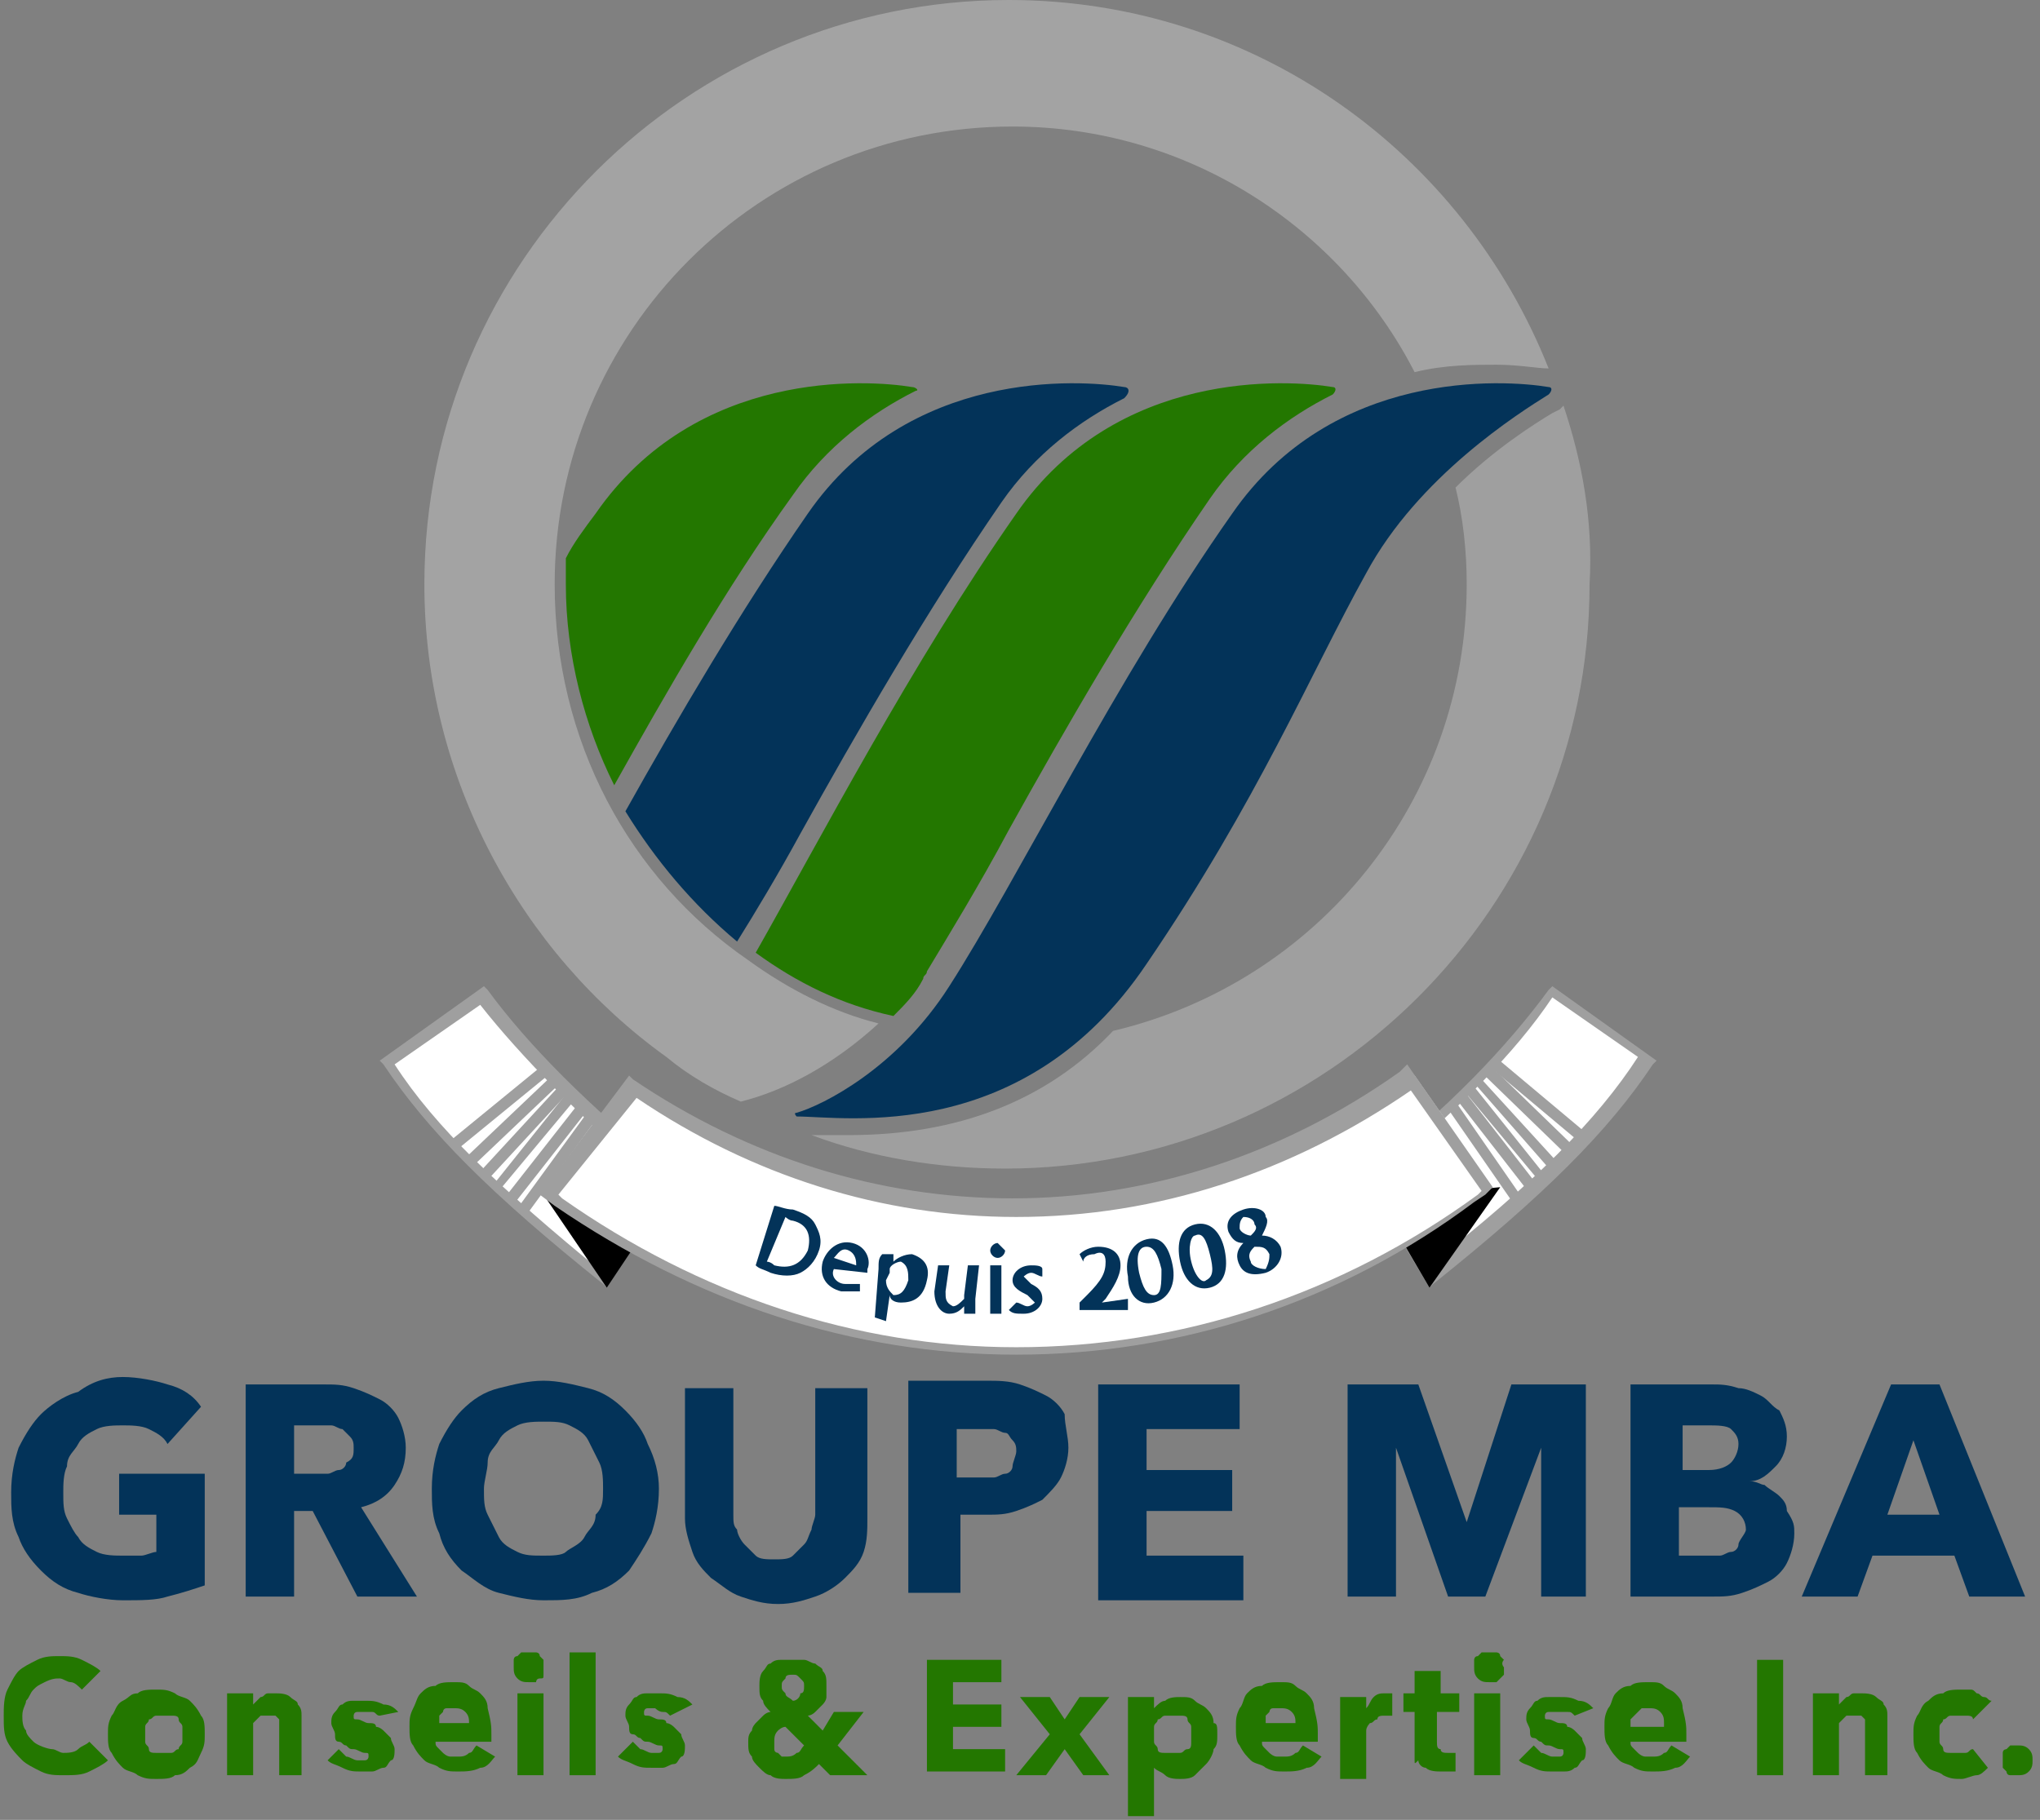 <?xml version="1.0" encoding="utf-8"?>
<!-- Generator: Adobe Illustrator 26.3.1, SVG Export Plug-In . SVG Version: 6.00 Build 0)  -->
<svg version="1.1" id="Layer_1" xmlns="http://www.w3.org/2000/svg" xmlns:xlink="http://www.w3.org/1999/xlink" x="0px" y="0px"
	 viewBox="0 0 54.8 48.9" style="enable-background:new 0 0 54.8 48.9;" xml:space="preserve">
<rect x="0" y="0" width="54.8" height="48.9" fill="#808080" stroke="none"/>
<style type="text/css">
	.st0{fill:#033359;}
	.st1{fill:#237700;}
	.st2{fill:#A3A3A3;}
	.st3{fill:#FFFFFF;}
	.st4{fill:#9F9F9F;}
</style>
<g>
	<path class="st0" d="M4.5,42.9C4.2,43,3.8,43,3.3,43c-0.4,0-0.9-0.1-1.2-0.2c-0.4-0.1-0.7-0.3-1-0.6c-0.3-0.3-0.5-0.6-0.6-0.9
		c-0.2-0.4-0.2-0.8-0.2-1.2c0-0.5,0.1-0.9,0.2-1.2c0.2-0.4,0.4-0.7,0.6-0.9s0.6-0.5,1-0.6C2.5,37.1,2.9,37,3.3,37
		c0.4,0,0.9,0.1,1.2,0.2c0.4,0.1,0.7,0.3,0.9,0.6l-0.9,1c-0.1-0.2-0.3-0.3-0.5-0.4c-0.2-0.1-0.5-0.1-0.7-0.1c-0.2,0-0.5,0-0.7,0.1
		c-0.2,0.1-0.4,0.2-0.5,0.4c-0.1,0.2-0.3,0.3-0.3,0.6c-0.1,0.2-0.1,0.5-0.1,0.7c0,0.3,0,0.5,0.1,0.7C1.9,41,2,41.2,2.1,41.3
		c0.1,0.2,0.3,0.3,0.5,0.4c0.2,0.1,0.5,0.1,0.7,0.1c0.2,0,0.3,0,0.5,0c0.1,0,0.3-0.1,0.4-0.1v-1H3.2v-1.1h2.3v3
		C5.2,42.7,4.9,42.8,4.5,42.9z"/>
	<path class="st0" d="M9.6,42.9l-1.2-2.3H7.9v2.3H6.6v-5.7h2.1c0.3,0,0.5,0,0.8,0.1c0.3,0.1,0.5,0.2,0.7,0.3
		c0.2,0.1,0.4,0.3,0.5,0.5c0.1,0.2,0.2,0.5,0.2,0.8c0,0.4-0.1,0.7-0.3,1c-0.2,0.3-0.5,0.5-0.9,0.6l1.5,2.4H9.6z M9.5,38.9
		c0-0.1,0-0.2-0.1-0.3c-0.1-0.1-0.1-0.1-0.2-0.2c-0.1,0-0.2-0.1-0.3-0.1c-0.1,0-0.2,0-0.3,0H7.9v1.3h0.6c0.1,0,0.2,0,0.3,0
		c0.1,0,0.2-0.1,0.3-0.1c0.1,0,0.2-0.1,0.2-0.2C9.5,39.2,9.5,39.1,9.5,38.9z"/>
	<path class="st0" d="M17.7,40c0,0.5-0.1,0.9-0.2,1.2c-0.2,0.4-0.4,0.7-0.6,1c-0.3,0.3-0.6,0.5-1,0.6C15.5,43,15.1,43,14.6,43
		c-0.4,0-0.8-0.1-1.2-0.2c-0.4-0.1-0.7-0.4-1-0.6c-0.3-0.3-0.5-0.6-0.6-1c-0.2-0.4-0.2-0.8-0.2-1.2c0-0.5,0.1-0.9,0.2-1.2
		c0.2-0.4,0.4-0.7,0.6-0.9c0.3-0.3,0.6-0.5,1-0.6c0.4-0.1,0.8-0.2,1.2-0.2c0.4,0,0.8,0.1,1.2,0.2c0.4,0.1,0.7,0.3,1,0.6
		c0.3,0.3,0.5,0.6,0.6,0.9C17.6,39.2,17.7,39.6,17.7,40z M16.2,40c0-0.2,0-0.5-0.1-0.7c-0.1-0.2-0.2-0.4-0.3-0.6
		c-0.1-0.2-0.3-0.3-0.5-0.4c-0.2-0.1-0.4-0.1-0.7-0.1c-0.2,0-0.5,0-0.7,0.1c-0.2,0.1-0.4,0.2-0.5,0.4c-0.1,0.2-0.3,0.3-0.3,0.6
		C13.1,39.5,13,39.8,13,40c0,0.3,0,0.5,0.1,0.7c0.1,0.2,0.2,0.4,0.3,0.6c0.1,0.2,0.3,0.3,0.5,0.4s0.4,0.1,0.7,0.1
		c0.2,0,0.5,0,0.6-0.1s0.4-0.2,0.5-0.4c0.1-0.2,0.3-0.3,0.3-0.6C16.2,40.5,16.2,40.3,16.2,40z"/>
	<path class="st0" d="M23.2,41.7c-0.1,0.3-0.3,0.5-0.5,0.7c-0.2,0.2-0.5,0.4-0.8,0.5c-0.3,0.1-0.6,0.2-1,0.2c-0.4,0-0.7-0.1-1-0.2
		c-0.3-0.1-0.5-0.3-0.8-0.5c-0.2-0.2-0.4-0.4-0.5-0.7c-0.1-0.3-0.2-0.6-0.2-0.9v-3.5h1.3v3.4c0,0.2,0,0.3,0.1,0.4
		c0,0.1,0.1,0.3,0.2,0.4c0.1,0.1,0.2,0.2,0.3,0.3c0.1,0.1,0.3,0.1,0.5,0.1c0.2,0,0.4,0,0.5-0.1c0.1-0.1,0.2-0.2,0.3-0.3
		c0.1-0.1,0.1-0.2,0.2-0.4c0-0.1,0.1-0.3,0.1-0.4v-3.4h1.4v3.5C23.3,41.1,23.3,41.4,23.2,41.7z"/>
	<path class="st0" d="M28.7,38.9c0,0.3-0.1,0.6-0.2,0.8c-0.1,0.2-0.3,0.4-0.5,0.6c-0.2,0.1-0.4,0.2-0.7,0.3
		c-0.3,0.1-0.5,0.1-0.8,0.1h-0.7v2.1h-1.4v-5.7h2.1c0.3,0,0.6,0,0.9,0.1c0.3,0.1,0.5,0.2,0.7,0.3c0.2,0.1,0.4,0.3,0.5,0.5
		C28.6,38.3,28.7,38.6,28.7,38.9z M27.3,39c0-0.1,0-0.2-0.1-0.3c-0.1-0.1-0.1-0.2-0.2-0.2c-0.1,0-0.2-0.1-0.3-0.1
		c-0.1,0-0.2,0-0.4,0h-0.6v1.3h0.6c0.1,0,0.2,0,0.4,0c0.1,0,0.2-0.1,0.3-0.1s0.2-0.1,0.2-0.2S27.3,39.1,27.3,39z"/>
	<path class="st0" d="M29.5,42.9v-5.7h3.8v1.2h-2.5v1.1h2.3v1.1h-2.3v1.2h2.6v1.2H29.5z"/>
	<path class="st0" d="M41.4,42.9l0-4h0l-1.5,4h-1l-1.4-4h0l0,4h-1.3v-5.7h1.9l1.3,3.7h0l1.2-3.7h2v5.7H41.4z"/>
	<path class="st0" d="M48.2,41.2c0,0.3-0.1,0.6-0.2,0.8c-0.1,0.2-0.3,0.4-0.5,0.5c-0.2,0.1-0.4,0.2-0.7,0.3
		c-0.3,0.1-0.5,0.1-0.8,0.1h-2.2v-5.7h2.2c0.2,0,0.4,0,0.7,0.1c0.2,0,0.4,0.1,0.6,0.2c0.2,0.1,0.3,0.3,0.5,0.4
		c0.1,0.2,0.2,0.4,0.2,0.7c0,0.3-0.1,0.6-0.3,0.8c-0.2,0.2-0.4,0.4-0.7,0.4v0c0.2,0,0.3,0.1,0.4,0.1c0.1,0.1,0.3,0.2,0.4,0.3
		c0.1,0.1,0.2,0.2,0.2,0.4C48.2,40.9,48.2,41,48.2,41.2z M46.7,38.8c0-0.2-0.1-0.3-0.2-0.4c-0.1-0.1-0.4-0.1-0.6-0.1h-0.7v1.2h0.7
		c0.3,0,0.5-0.1,0.6-0.2C46.6,39.2,46.7,39,46.7,38.8z M46.9,41.1c0-0.2-0.1-0.4-0.3-0.5c-0.2-0.1-0.4-0.1-0.7-0.1h-0.8v1.3h0.8
		c0.1,0,0.2,0,0.3,0c0.1,0,0.2-0.1,0.3-0.1c0.1,0,0.2-0.1,0.2-0.2S46.9,41.2,46.9,41.1z"/>
	<path class="st0" d="M52.9,42.9l-0.4-1.1h-2.2l-0.4,1.1h-1.5l2.4-5.7h1.3l2.3,5.7H52.9z M51.4,38.7l-0.7,2h1.4L51.4,38.7z"/>
</g>
<g>
	<path class="st1" d="M2.4,47.6c-0.2,0.1-0.4,0.1-0.7,0.1c-0.2,0-0.4,0-0.6-0.1c-0.2-0.1-0.4-0.2-0.5-0.3S0.3,47,0.2,46.8
		c-0.1-0.2-0.1-0.4-0.1-0.7c0-0.2,0-0.5,0.1-0.7c0.1-0.2,0.2-0.4,0.3-0.5c0.1-0.1,0.3-0.2,0.5-0.3s0.4-0.1,0.6-0.1
		c0.2,0,0.4,0,0.6,0.1c0.2,0.1,0.4,0.2,0.5,0.3l-0.5,0.5c-0.1-0.1-0.2-0.2-0.3-0.2c-0.1,0-0.2-0.1-0.3-0.1c-0.1,0-0.2,0-0.4,0.1
		s-0.2,0.1-0.3,0.2c-0.1,0.1-0.1,0.2-0.2,0.3c0,0.1-0.1,0.2-0.1,0.4c0,0.1,0,0.3,0.1,0.4c0,0.1,0.1,0.2,0.2,0.3S1.3,47,1.4,47
		c0.1,0,0.2,0.1,0.3,0.1c0.1,0,0.3,0,0.4-0.1c0.1-0.1,0.2-0.1,0.3-0.2l0.5,0.5C2.8,47.4,2.6,47.5,2.4,47.6z"/>
	<path class="st1" d="M5.5,46.6c0,0.2,0,0.3-0.1,0.5s-0.1,0.3-0.3,0.4c-0.1,0.1-0.2,0.2-0.4,0.2c-0.1,0.1-0.3,0.1-0.5,0.1
		c-0.2,0-0.3,0-0.5-0.1c-0.1-0.1-0.3-0.1-0.4-0.2c-0.1-0.1-0.2-0.2-0.3-0.4c-0.1-0.1-0.1-0.3-0.1-0.5c0-0.2,0-0.3,0.1-0.5
		c0.1-0.1,0.1-0.3,0.3-0.4s0.2-0.2,0.4-0.2c0.1-0.1,0.3-0.1,0.5-0.1c0.2,0,0.3,0,0.5,0.1c0.1,0.1,0.3,0.1,0.4,0.2s0.2,0.2,0.3,0.4
		C5.5,46.2,5.5,46.4,5.5,46.6z M4.9,46.6c0-0.1,0-0.1,0-0.2c0-0.1-0.1-0.1-0.1-0.2c0-0.1-0.1-0.1-0.2-0.1c-0.1,0-0.1,0-0.2,0
		c-0.1,0-0.2,0-0.2,0c-0.1,0-0.1,0.1-0.2,0.1c0,0.1-0.1,0.1-0.1,0.2c0,0.1,0,0.1,0,0.2c0,0.1,0,0.1,0,0.2c0,0.1,0.1,0.1,0.1,0.2
		c0,0.1,0.1,0.1,0.2,0.1c0.1,0,0.1,0,0.2,0c0.1,0,0.2,0,0.2,0c0.1,0,0.1-0.1,0.2-0.1c0-0.1,0.1-0.1,0.1-0.2
		C4.9,46.7,4.9,46.7,4.9,46.6z"/>
	<path class="st1" d="M7.5,47.7v-1.2c0-0.1,0-0.1,0-0.2c0-0.1,0-0.1,0-0.1c0,0-0.1-0.1-0.1-0.1c0,0-0.1,0-0.2,0c-0.1,0-0.1,0-0.2,0
		c0,0-0.1,0.1-0.1,0.1s-0.1,0.1-0.1,0.1c0,0.1,0,0.1,0,0.2v1.2H6.1v-2.2h0.7v0.3h0c0,0,0.1-0.1,0.1-0.1c0,0,0.1-0.1,0.1-0.1
		c0.1,0,0.1-0.1,0.2-0.1c0.1,0,0.1,0,0.2,0c0.1,0,0.3,0,0.4,0.1c0.1,0.1,0.2,0.1,0.2,0.2c0.1,0.1,0.1,0.2,0.1,0.3c0,0.1,0,0.2,0,0.3
		v1.3H7.5z"/>
	<path class="st1" d="M10.2,46.1C10.1,46.1,10.1,46,10,46C9.9,46,9.8,46,9.8,46c-0.1,0-0.1,0-0.2,0c-0.1,0-0.1,0.1-0.1,0.1
		c0,0.1,0,0.1,0.1,0.1c0.1,0,0.2,0.1,0.3,0.1c0.1,0,0.2,0,0.2,0.1c0.1,0,0.2,0.1,0.2,0.1c0.1,0.1,0.1,0.1,0.2,0.2
		c0,0.1,0.1,0.2,0.1,0.3c0,0.1,0,0.3-0.1,0.3c-0.1,0.1-0.1,0.2-0.2,0.2s-0.2,0.1-0.3,0.1c-0.1,0-0.2,0-0.3,0c-0.2,0-0.3,0-0.5-0.1
		c-0.2-0.1-0.3-0.1-0.4-0.2L9.1,47c0.1,0.1,0.1,0.1,0.2,0.2c0.1,0,0.2,0.1,0.3,0.1c0.1,0,0.1,0,0.2,0c0.1,0,0.1-0.1,0.1-0.1
		c0-0.1,0-0.1-0.1-0.1c-0.1,0-0.2-0.1-0.3-0.1c-0.1,0-0.1,0-0.2-0.1c-0.1,0-0.1-0.1-0.2-0.1c-0.1,0-0.1-0.1-0.1-0.2
		c0-0.1-0.1-0.2-0.1-0.3c0-0.1,0-0.2,0.1-0.3c0.1-0.1,0.1-0.2,0.2-0.2c0.1-0.1,0.2-0.1,0.3-0.1c0.1,0,0.2,0,0.3,0
		c0.2,0,0.3,0,0.5,0.1c0.2,0,0.3,0.1,0.4,0.2L10.2,46.1z"/>
	<path class="st1" d="M13.2,46.6C13.2,46.6,13.2,46.7,13.2,46.6c0,0.1,0,0.1,0,0.2h-1.5c0,0.1,0,0.1,0.1,0.2c0,0,0.1,0.1,0.1,0.1
		c0,0,0.1,0.1,0.2,0.1s0.1,0,0.2,0c0.1,0,0.2,0,0.3-0.1c0.1,0,0.1-0.1,0.2-0.2l0.5,0.3c-0.1,0.1-0.2,0.3-0.4,0.3
		c-0.2,0.1-0.4,0.1-0.6,0.1c-0.2,0-0.3,0-0.5-0.1c-0.1-0.1-0.3-0.1-0.4-0.2c-0.1-0.1-0.2-0.2-0.3-0.4c-0.1-0.1-0.1-0.3-0.1-0.5
		c0-0.2,0-0.3,0.1-0.5s0.1-0.3,0.2-0.4c0.1-0.1,0.2-0.2,0.4-0.2c0.1-0.1,0.3-0.1,0.5-0.1c0.2,0,0.3,0,0.4,0.1s0.2,0.1,0.3,0.2
		c0.1,0.1,0.2,0.2,0.2,0.4C13.2,46.3,13.2,46.4,13.2,46.6z M12.6,46.3c0-0.1,0-0.2-0.1-0.3c-0.1-0.1-0.2-0.1-0.3-0.1
		c-0.1,0-0.1,0-0.2,0c-0.1,0-0.1,0.1-0.1,0.1s-0.1,0.1-0.1,0.1c0,0,0,0.1,0,0.2H12.6z"/>
	<path class="st1" d="M14.6,44.8c0,0.1,0,0.1,0,0.2s0,0.1-0.1,0.1s-0.1,0.1-0.1,0.1c0,0-0.1,0-0.2,0c-0.1,0-0.2,0-0.3-0.1
		c-0.1-0.1-0.1-0.2-0.1-0.3c0-0.1,0-0.1,0-0.2c0,0,0-0.1,0.1-0.1c0,0,0.1-0.1,0.1-0.1c0,0,0.1,0,0.2,0c0.1,0,0.1,0,0.2,0
		c0,0,0.1,0,0.1,0.1c0,0,0.1,0.1,0.1,0.1S14.6,44.8,14.6,44.8z M13.9,47.7v-2.2h0.7v2.2H13.9z"/>
	<path class="st1" d="M15.3,47.7v-3.3H16v3.3H15.3z"/>
	<path class="st1" d="M18,46.1c-0.1-0.1-0.1-0.1-0.2-0.1c-0.1,0-0.2-0.1-0.2-0.1c-0.1,0-0.1,0-0.2,0c-0.1,0-0.1,0.1-0.1,0.1
		c0,0.1,0,0.1,0.1,0.1s0.2,0.1,0.3,0.1c0.1,0,0.2,0,0.2,0.1c0.1,0,0.2,0.1,0.2,0.1c0.1,0.1,0.1,0.1,0.2,0.2c0,0.1,0.1,0.2,0.1,0.3
		c0,0.1,0,0.3-0.1,0.3c-0.1,0.1-0.1,0.2-0.2,0.2s-0.2,0.1-0.3,0.1c-0.1,0-0.2,0-0.3,0c-0.2,0-0.3,0-0.5-0.1
		c-0.2-0.1-0.3-0.1-0.4-0.2l0.4-0.4c0.1,0.1,0.1,0.1,0.2,0.2c0.1,0,0.2,0.1,0.3,0.1c0.1,0,0.1,0,0.2,0c0.1,0,0.1-0.1,0.1-0.1
		c0-0.1,0-0.1-0.1-0.1c-0.1,0-0.2-0.1-0.3-0.1c-0.1,0-0.1,0-0.2-0.1c-0.1,0-0.1-0.1-0.2-0.1c-0.1,0-0.1-0.1-0.1-0.2
		c0-0.1-0.1-0.2-0.1-0.3c0-0.1,0-0.2,0.1-0.3c0.1-0.1,0.1-0.2,0.2-0.2c0.1-0.1,0.2-0.1,0.3-0.1s0.2,0,0.3,0c0.2,0,0.3,0,0.5,0.1
		c0.2,0,0.3,0.1,0.4,0.2L18,46.1z"/>
	<path class="st1" d="M22.3,47.7L22,47.4c-0.1,0.1-0.2,0.2-0.4,0.3c-0.1,0.1-0.3,0.1-0.5,0.1c-0.1,0-0.3,0-0.4-0.1
		c-0.1,0-0.2-0.1-0.3-0.2c-0.1-0.1-0.2-0.2-0.2-0.3c-0.1-0.1-0.1-0.2-0.1-0.4c0-0.1,0-0.2,0.1-0.3c0-0.1,0.1-0.2,0.1-0.2
		c0.1-0.1,0.1-0.1,0.2-0.2c0.1-0.1,0.2-0.1,0.2-0.1c-0.1-0.1-0.2-0.2-0.2-0.3c-0.1-0.1-0.1-0.2-0.1-0.4c0-0.1,0-0.3,0.1-0.4
		c0.1-0.1,0.1-0.2,0.2-0.2c0.1-0.1,0.2-0.1,0.3-0.1c0.1,0,0.2,0,0.3,0c0.1,0,0.2,0,0.3,0c0.1,0,0.2,0.1,0.3,0.1
		c0.1,0.1,0.2,0.1,0.2,0.2c0.1,0.1,0.1,0.2,0.1,0.4c0,0.1,0,0.2,0,0.3c0,0.1-0.1,0.2-0.1,0.2c-0.1,0.1-0.1,0.1-0.2,0.2
		c-0.1,0.1-0.2,0.1-0.2,0.1l0.4,0.4l0.3-0.5h0.8l-0.7,0.9l0.8,0.8H22.3z M21.1,46.4c-0.1,0-0.2,0.1-0.2,0.1
		c-0.1,0.1-0.1,0.2-0.1,0.3c0,0.1,0,0.1,0,0.2s0.1,0.1,0.1,0.1c0,0,0.1,0.1,0.1,0.1c0,0,0.1,0,0.1,0c0.1,0,0.2,0,0.3-0.1
		c0.1,0,0.1-0.1,0.2-0.2L21.1,46.4z M21.6,45.3c0-0.1,0-0.1-0.1-0.2S21.4,45,21.3,45c-0.1,0-0.2,0-0.2,0.1c-0.1,0.1-0.1,0.1-0.1,0.2
		c0,0.1,0,0.1,0.1,0.2c0,0.1,0.1,0.1,0.2,0.2c0.1,0,0.2-0.1,0.2-0.2C21.6,45.5,21.6,45.4,21.6,45.3z"/>
	<path class="st1" d="M24.9,47.7v-3.1h2v0.6h-1.3v0.6h1.3v0.6h-1.3V47H27v0.6H24.9z"/>
	<path class="st1" d="M29.1,47.7L28.6,47l-0.5,0.7h-0.8l0.9-1.1l-0.8-1h0.8l0.4,0.6l0.4-0.6h0.8l-0.8,1l0.8,1.1H29.1z"/>
	<path class="st1" d="M32.7,46.6c0,0.2,0,0.3-0.1,0.4c0,0.1-0.1,0.3-0.2,0.4c-0.1,0.1-0.2,0.2-0.3,0.3c-0.1,0.1-0.3,0.1-0.4,0.1
		c-0.1,0-0.3,0-0.4-0.1c-0.1-0.1-0.2-0.1-0.3-0.2h0v1.3h-0.7v-3.2H31v0.3h0c0.1-0.1,0.2-0.2,0.3-0.2c0.1-0.1,0.3-0.1,0.4-0.1
		c0.2,0,0.3,0,0.4,0.1c0.1,0.1,0.2,0.1,0.3,0.2c0.1,0.1,0.2,0.2,0.2,0.4C32.7,46.3,32.7,46.4,32.7,46.6z M32,46.6c0-0.1,0-0.1,0-0.2
		c0-0.1-0.1-0.1-0.1-0.2s-0.1-0.1-0.2-0.1c-0.1,0-0.1,0-0.2,0c-0.1,0-0.2,0-0.2,0c-0.1,0-0.1,0.1-0.2,0.1c0,0.1-0.1,0.1-0.1,0.2
		c0,0.1,0,0.1,0,0.2c0,0.1,0,0.1,0,0.2c0,0.1,0.1,0.1,0.1,0.2c0,0.1,0.1,0.1,0.2,0.1c0.1,0,0.1,0,0.2,0c0.1,0,0.2,0,0.2,0
		c0.1,0,0.1-0.1,0.2-0.1s0.1-0.1,0.1-0.2C32,46.7,32,46.7,32,46.6z"/>
	<path class="st1" d="M35.4,46.6C35.4,46.6,35.4,46.7,35.4,46.6c0,0.1,0,0.1,0,0.2h-1.5c0,0.1,0,0.1,0.1,0.2c0,0,0.1,0.1,0.1,0.1
		c0,0,0.1,0.1,0.2,0.1c0.1,0,0.1,0,0.2,0c0.1,0,0.2,0,0.3-0.1c0.1,0,0.1-0.1,0.2-0.2l0.5,0.3c-0.1,0.1-0.2,0.3-0.4,0.3
		c-0.2,0.1-0.4,0.1-0.6,0.1c-0.2,0-0.3,0-0.5-0.1c-0.1-0.1-0.3-0.1-0.4-0.2c-0.1-0.1-0.2-0.2-0.3-0.4c-0.1-0.1-0.1-0.3-0.1-0.5
		c0-0.2,0-0.3,0.1-0.5c0.1-0.1,0.1-0.3,0.2-0.4c0.1-0.1,0.2-0.2,0.4-0.2c0.1-0.1,0.3-0.1,0.5-0.1c0.2,0,0.3,0,0.4,0.1
		s0.2,0.1,0.3,0.2c0.1,0.1,0.2,0.2,0.2,0.4C35.4,46.3,35.4,46.4,35.4,46.6z M34.8,46.3c0-0.1,0-0.2-0.1-0.3
		c-0.1-0.1-0.2-0.1-0.3-0.1c-0.1,0-0.1,0-0.2,0c-0.1,0-0.1,0.1-0.1,0.1c0,0-0.1,0.1-0.1,0.1c0,0,0,0.1,0,0.2H34.8z"/>
	<path class="st1" d="M37.4,46.1C37.4,46.1,37.3,46.1,37.4,46.1c-0.1,0-0.2,0-0.2,0c-0.1,0-0.2,0-0.2,0.1c-0.1,0-0.1,0.1-0.2,0.1
		c0,0-0.1,0.1-0.1,0.2c0,0.1,0,0.1,0,0.2v1.1H36v-2.2h0.7v0.3h0c0.1-0.1,0.1-0.2,0.2-0.3c0.1-0.1,0.2-0.1,0.3-0.1c0,0,0.1,0,0.1,0
		c0,0,0,0,0.1,0L37.4,46.1z"/>
	<path class="st1" d="M38.6,46v0.8c0,0.1,0,0.2,0.1,0.2c0,0.1,0.1,0.1,0.2,0.1c0,0,0.1,0,0.1,0c0,0,0.1,0,0.1,0l0,0.5
		c0,0-0.1,0-0.2,0c-0.1,0-0.1,0-0.2,0c-0.1,0-0.3,0-0.4-0.1c-0.1,0-0.2-0.1-0.2-0.2C38,47.4,38,47.4,38,47.3c0-0.1,0-0.2,0-0.3V46
		h-0.3v-0.5h0.3v-0.6h0.7v0.6h0.5V46H38.6z"/>
	<path class="st1" d="M40.4,44.8c0,0.1,0,0.1,0,0.2c0,0-0.1,0.1-0.1,0.1c0,0-0.1,0.1-0.1,0.1c0,0-0.1,0-0.2,0c-0.1,0-0.2,0-0.3-0.1
		c-0.1-0.1-0.1-0.2-0.1-0.3c0-0.1,0-0.1,0-0.2c0,0,0-0.1,0.1-0.1c0,0,0.1-0.1,0.1-0.1c0,0,0.1,0,0.2,0c0.1,0,0.1,0,0.2,0
		c0,0,0.1,0,0.1,0.1c0,0,0.1,0.1,0.1,0.1C40.3,44.7,40.4,44.8,40.4,44.8z M39.6,47.7v-2.2h0.7v2.2H39.6z"/>
	<path class="st1" d="M42.3,46.1c-0.1-0.1-0.1-0.1-0.2-0.1C42,46,41.9,46,41.8,46c-0.1,0-0.1,0-0.2,0c-0.1,0-0.1,0.1-0.1,0.1
		c0,0.1,0,0.1,0.1,0.1s0.2,0.1,0.3,0.1c0.1,0,0.2,0,0.2,0.1c0.1,0,0.2,0.1,0.2,0.1c0.1,0.1,0.1,0.1,0.2,0.2c0,0.1,0.1,0.2,0.1,0.3
		c0,0.1,0,0.3-0.1,0.3c-0.1,0.1-0.1,0.2-0.2,0.2c-0.1,0.1-0.2,0.1-0.3,0.1c-0.1,0-0.2,0-0.3,0c-0.2,0-0.3,0-0.5-0.1
		c-0.2-0.1-0.3-0.1-0.4-0.2l0.4-0.4c0.1,0.1,0.1,0.1,0.2,0.2c0.1,0,0.2,0.1,0.3,0.1c0.1,0,0.1,0,0.2,0c0.1,0,0.1-0.1,0.1-0.1
		c0-0.1,0-0.1-0.1-0.1c-0.1,0-0.2-0.1-0.3-0.1c-0.1,0-0.1,0-0.2-0.1c-0.1,0-0.1-0.1-0.2-0.1c-0.1,0-0.1-0.1-0.1-0.2
		c0-0.1-0.1-0.2-0.1-0.3c0-0.1,0-0.2,0.1-0.3c0.1-0.1,0.1-0.2,0.2-0.2c0.1-0.1,0.2-0.1,0.3-0.1c0.1,0,0.2,0,0.3,0
		c0.2,0,0.3,0,0.5,0.1c0.2,0,0.3,0.1,0.4,0.2L42.3,46.1z"/>
	<path class="st1" d="M45.3,46.6C45.3,46.6,45.3,46.7,45.3,46.6c0,0.1,0,0.1,0,0.2h-1.5c0,0.1,0,0.1,0.1,0.2c0,0,0.1,0.1,0.1,0.1
		c0,0,0.1,0.1,0.2,0.1c0.1,0,0.1,0,0.2,0c0.1,0,0.2,0,0.3-0.1c0.1,0,0.1-0.1,0.2-0.2l0.5,0.3c-0.1,0.1-0.2,0.3-0.4,0.3
		c-0.2,0.1-0.4,0.1-0.6,0.1c-0.2,0-0.3,0-0.5-0.1c-0.1-0.1-0.3-0.1-0.4-0.2c-0.1-0.1-0.2-0.2-0.3-0.4c-0.1-0.1-0.1-0.3-0.1-0.5
		c0-0.2,0-0.3,0.1-0.5c0.1-0.1,0.1-0.3,0.2-0.4c0.1-0.1,0.2-0.2,0.4-0.2c0.1-0.1,0.3-0.1,0.5-0.1c0.2,0,0.3,0,0.4,0.1
		s0.2,0.1,0.3,0.2c0.1,0.1,0.2,0.2,0.2,0.4C45.3,46.3,45.3,46.4,45.3,46.6z M44.7,46.3c0-0.1,0-0.2-0.1-0.3
		c-0.1-0.1-0.2-0.1-0.3-0.1c-0.1,0-0.1,0-0.2,0C44,46,44,46,43.9,46.1c0,0-0.1,0.1-0.1,0.1c0,0,0,0.1,0,0.2H44.7z"/>
	<path class="st1" d="M47.2,47.7v-3.1h0.7v3.1H47.2z"/>
	<path class="st1" d="M50.1,47.7v-1.2c0-0.1,0-0.1,0-0.2s0-0.1,0-0.1c0,0-0.1-0.1-0.1-0.1c0,0-0.1,0-0.2,0c-0.1,0-0.1,0-0.2,0
		c0,0-0.1,0.1-0.1,0.1s-0.1,0.1-0.1,0.1c0,0.1,0,0.1,0,0.2v1.2h-0.7v-2.2h0.7v0.3h0c0,0,0.1-0.1,0.1-0.1c0,0,0.1-0.1,0.1-0.1
		c0.1,0,0.1-0.1,0.2-0.1c0.1,0,0.1,0,0.2,0c0.1,0,0.3,0,0.4,0.1c0.1,0.1,0.2,0.1,0.2,0.2c0.1,0.1,0.1,0.2,0.1,0.3c0,0.1,0,0.2,0,0.3
		v1.3H50.1z"/>
	<path class="st1" d="M53,46.2c0-0.1-0.1-0.1-0.2-0.1c-0.1,0-0.1,0-0.2,0c-0.1,0-0.1,0-0.2,0c-0.1,0-0.1,0.1-0.2,0.1
		c0,0.1-0.1,0.1-0.1,0.2c0,0.1,0,0.1,0,0.2s0,0.1,0,0.2c0,0.1,0.1,0.1,0.1,0.2c0,0.1,0.1,0.1,0.2,0.1c0.1,0,0.1,0,0.2,0
		c0.1,0,0.1,0,0.2,0c0.1,0,0.1-0.1,0.2-0.1l0.4,0.5c-0.1,0.1-0.2,0.2-0.3,0.2c-0.1,0-0.3,0.1-0.4,0.1c-0.2,0-0.3,0-0.5-0.1
		c-0.1-0.1-0.3-0.1-0.4-0.2s-0.2-0.2-0.3-0.4c-0.1-0.1-0.1-0.3-0.1-0.5c0-0.2,0-0.3,0.1-0.5c0.1-0.1,0.1-0.3,0.3-0.4
		c0.1-0.1,0.2-0.2,0.4-0.2c0.1-0.1,0.3-0.1,0.5-0.1c0.1,0,0.2,0,0.2,0c0.1,0,0.1,0,0.2,0.1c0.1,0,0.1,0.1,0.2,0.1
		c0.1,0,0.1,0.1,0.2,0.1L53,46.2z"/>
	<path class="st1" d="M54.6,47.3c0,0.1,0,0.2-0.1,0.3c-0.1,0.1-0.2,0.1-0.3,0.1c-0.1,0-0.1,0-0.2,0c-0.1,0-0.1-0.1-0.1-0.1
		c0,0-0.1-0.1-0.1-0.1c0-0.1,0-0.1,0-0.2c0-0.1,0-0.1,0-0.2c0-0.1,0.1-0.1,0.1-0.1c0,0,0.1-0.1,0.1-0.1c0.1,0,0.1,0,0.2,0
		c0.1,0,0.2,0,0.3,0.1S54.6,47.2,54.6,47.3z"/>
</g>
<g>
	<g>
		<path class="st0" d="M41.6,10.6c0.1-0.1,0.1-0.2,0-0.2c-1.2-0.2-5.8-0.5-8.5,3.4c-3.1,4.4-5.8,9.9-7.6,12.7
			c-1.4,2.2-3.4,3.2-4.1,3.4c-0.1,0,0,0.1,0,0.1c1.3,0,6.1,0.8,9.4-4.1c3-4.4,4.4-7.8,5.9-10.5C38.1,12.8,40.8,11.1,41.6,10.6z"/>
	</g>
	<g>
		<g>
			<path class="st0" d="M30.2,10.4c-1.2-0.2-5.8-0.5-8.5,3.4c-1.8,2.6-3.5,5.5-4.9,8c0.8,1.3,1.8,2.5,3,3.5c0.5-0.8,1.1-1.8,1.7-2.9
				c1.5-2.7,3.4-6,5.4-8.9c0.9-1.3,2.1-2.2,3.3-2.8c0,0,0,0,0,0C30.4,10.5,30.3,10.4,30.2,10.4z"/>
		</g>
	</g>
	<g>
		<g>
			<path class="st1" d="M35.8,10.4c-1.2-0.2-5.8-0.5-8.5,3.4c-2.8,4-5.3,8.8-7,11.8c1.1,0.8,2.3,1.4,3.7,1.7c0.3-0.3,0.6-0.6,0.8-1
				c0-0.1,0.1-0.1,0.1-0.2c0.6-1,1.4-2.3,2.2-3.8c1.5-2.7,3.4-6,5.4-8.9c0.9-1.3,2.1-2.2,3.3-2.8c0,0,0,0,0,0
				C35.9,10.5,35.9,10.4,35.8,10.4z"/>
		</g>
	</g>
	<g>
		<path class="st2" d="M20.1,25.8c-3.2-2.2-5.2-5.9-5.2-10.1c0-6.8,5.5-12.3,12.3-12.3C31.9,3.4,36,6.1,38,10
			c0.8-0.2,1.6-0.2,2.2-0.2c0.6,0,1.1,0.1,1.4,0.1c0,0,0,0,0,0c-2.3-5.8-7.9-9.9-14.5-9.9c-8.6,0-15.7,7-15.7,15.7
			c0,5.2,2.6,9.9,6.5,12.7c0.6,0.5,1.3,0.9,2,1.2c1.2-0.3,2.5-1,3.7-2.1C22.4,27.2,21.2,26.6,20.1,25.8z"/>
	</g>
	<g>
		<g>
			<g>
				<path class="st3" d="M41.7,26.7c-1.3,1.8-3.3,3.6-4.9,4.9l0,0l0,0l1.6,2.7c3.2-2.5,4.8-4.2,5.9-5.9L41.7,26.7z"/>
			</g>
			<g>
				<path class="st4" d="M38.4,34.6l-1.8-3l0.1-0.1c2.2-1.7,3.8-3.4,4.9-4.9l0.1-0.1l2.8,2l-0.1,0.1c-1.2,1.8-2.9,3.5-5.9,5.9
					L38.4,34.6z M37,31.6l1.4,2.4c2.8-2.2,4.5-3.9,5.6-5.6l-2.3-1.6C40.7,28.3,39.1,29.9,37,31.6L37,31.6L37,31.6z"/>
			</g>
		</g>
	</g>
	<g>
		<g>
			<g>
				<path class="st3" d="M13,26.8c1.3,1.8,3.3,3.6,4.9,4.9l0,0l0,0l-1.6,2.7c-3.2-2.5-4.8-4.2-5.9-5.9L13,26.8z"/>
			</g>
			<g>
				<path class="st4" d="M16.3,34.6l-0.1-0.1c-3-2.4-4.7-4.1-5.9-5.9l-0.1-0.1l2.8-2l0.1,0.1c1.1,1.5,2.7,3.1,4.9,4.9l0.1,0.1l0,0
					l0,0L18,31.8L16.3,34.6z M10.6,28.6c1.1,1.7,2.8,3.3,5.6,5.6l1.4-2.4l0,0l0,0C15.6,30,14,28.4,12.9,27L10.6,28.6z"/>
			</g>
		</g>
	</g>
	<g>
		<polygon points="37,32.2 38.4,34.6 40.3,31.9 		"/>
	</g>
	<g>
		<polygon points="14.6,32.1 16.3,34.6 17.5,32.8 		"/>
	</g>
	<g>
		<g>
			<path class="st3" d="M40.1,31.9l-2.1-3L37.8,29c-3.2,2.2-6.8,3.4-10.5,3.4c-3.6,0-7.2-1.1-10.3-3.3l0,0l0,0L14.8,32l0,0.1
				l0.2,0.2c3.7,2.6,7.9,4,12.3,4c4.4,0,8.8-1.4,12.5-4.2l0,0l0,0c0,0,0,0,0,0l0,0L40.1,31.9z"/>
		</g>
		<g>
			<path class="st4" d="M27.3,36.4c-4.4,0-8.6-1.4-12.4-4l-0.4-0.3l2.4-3.2h0l0,0l0.1,0.1c3.1,2.1,6.6,3.2,10.2,3.2
				c3.7,0,7.3-1.2,10.4-3.4l0.2-0.2l2.3,3.3l-0.2,0.2l-0.3,0.2C36,35,31.7,36.4,27.3,36.4z M15,32.1l0.1,0.1c3.7,2.6,7.9,4,12.2,4
				c4.4,0,8.7-1.4,12.4-4.1l0.1-0.1l-1.9-2.7c-3.2,2.2-6.8,3.4-10.6,3.4c-3.6,0-7.1-1.1-10.2-3.2l0,0l0,0L15,32.1z"/>
		</g>
	</g>
	<g>
		<g>
			<path class="st0" d="M20.8,32.4c0.1,0,0.3,0.1,0.5,0.1c0.3,0.1,0.5,0.2,0.6,0.4c0.1,0.2,0.2,0.4,0.1,0.7
				c-0.1,0.3-0.3,0.5-0.5,0.6c-0.2,0.1-0.5,0.1-0.8,0c-0.2-0.1-0.3-0.1-0.4-0.2L20.8,32.4z M20.6,33.9c0,0,0.1,0,0.2,0.1
				c0.4,0.1,0.7,0,0.9-0.4c0.1-0.4,0-0.7-0.4-0.8c-0.1,0-0.2-0.1-0.2-0.1L20.6,33.9z"/>
		</g>
		<g>
			<path class="st0" d="M22.4,34.1c-0.1,0.2,0.1,0.4,0.3,0.4c0.1,0,0.3,0,0.4,0l0,0.2c-0.1,0-0.3,0-0.5,0c-0.4-0.1-0.6-0.4-0.5-0.8
				c0.1-0.3,0.4-0.6,0.8-0.5c0.4,0.1,0.5,0.5,0.4,0.7c0,0.1,0,0.1,0,0.1L22.4,34.1z M23,34c0-0.1,0-0.3-0.2-0.4
				c-0.2-0.1-0.3,0.1-0.4,0.2L23,34z"/>
		</g>
		<g>
			<path class="st0" d="M23.6,34.1c0-0.2,0-0.3,0.1-0.4l0.3,0l0,0.2l0,0c0.1-0.1,0.3-0.2,0.5-0.2c0.3,0.1,0.5,0.3,0.4,0.7
				c-0.1,0.5-0.4,0.6-0.7,0.6c-0.2,0-0.3-0.1-0.3-0.2h0l-0.1,0.7l-0.3-0.1L23.6,34.1z M23.8,34.4C23.8,34.5,23.8,34.5,23.8,34.4
				c0,0.2,0.1,0.3,0.2,0.4c0.2,0,0.3-0.1,0.4-0.4c0-0.2,0-0.4-0.2-0.5c-0.1,0-0.3,0.1-0.3,0.2c0,0,0,0.1,0,0.1L23.8,34.4z"/>
		</g>
		<g>
			<path class="st0" d="M26.2,34.9c0,0.2,0,0.3,0,0.4l-0.3,0v-0.2h0c-0.1,0.1-0.2,0.2-0.4,0.2s-0.4-0.2-0.4-0.6l0.1-0.7l0.3,0
				l-0.1,0.7c0,0.2,0,0.3,0.2,0.4c0.1,0,0.2-0.1,0.3-0.2c0,0,0-0.1,0-0.1L26,34l0.3,0L26.2,34.9z"/>
		</g>
		<g>
			<path class="st0" d="M26.6,35.3l0-1.3l0.3,0l0,1.3L26.6,35.3z M27,33.6c0,0.1-0.1,0.2-0.2,0.2c-0.1,0-0.2-0.1-0.2-0.2
				c0-0.1,0.1-0.2,0.2-0.2C26.9,33.5,27,33.6,27,33.6z"/>
		</g>
		<g>
			<path class="st0" d="M27.3,35c0.1,0,0.2,0.1,0.3,0.1c0.1,0,0.2-0.1,0.2-0.1s-0.1-0.1-0.2-0.2c-0.2-0.1-0.4-0.2-0.4-0.4
				c0-0.2,0.2-0.4,0.5-0.4c0.1,0,0.3,0,0.3,0.1L28,34.3c-0.1,0-0.2-0.1-0.3-0.1c-0.1,0-0.2,0.1-0.2,0.1s0.1,0.1,0.2,0.2
				c0.2,0.1,0.3,0.2,0.3,0.4c0,0.2-0.2,0.4-0.5,0.4c-0.2,0-0.3,0-0.4-0.1L27.3,35z"/>
		</g>
		<g>
			<path class="st0" d="M29,35.2l0-0.2l0.2-0.2c0.4-0.4,0.5-0.6,0.5-0.9c0-0.2-0.1-0.3-0.3-0.2c-0.2,0-0.3,0.1-0.3,0.2l-0.1-0.2
				c0.1-0.1,0.3-0.2,0.5-0.2c0.4,0,0.6,0.2,0.6,0.5c0,0.3-0.2,0.6-0.4,0.9l-0.1,0.1v0l0.7-0.1l0,0.3L29,35.2z"/>
		</g>
		<g>
			<path class="st0" d="M31.5,34c0.1,0.5-0.1,0.9-0.5,1c-0.4,0.1-0.7-0.2-0.7-0.7c-0.1-0.5,0.1-0.9,0.5-1
				C31.2,33.2,31.4,33.5,31.5,34z M30.6,34.2c0.1,0.4,0.2,0.6,0.4,0.6c0.2,0,0.2-0.3,0.2-0.7c-0.1-0.4-0.2-0.6-0.4-0.6
				C30.6,33.5,30.5,33.7,30.6,34.2z"/>
		</g>
		<g>
			<path class="st0" d="M32.9,33.6c0.1,0.5,0,0.9-0.4,1c-0.4,0.1-0.7-0.2-0.8-0.7c-0.1-0.5,0-0.9,0.4-1
				C32.5,32.8,32.8,33.1,32.9,33.6z M32,33.9c0.1,0.4,0.3,0.6,0.4,0.5c0.2-0.1,0.2-0.3,0.1-0.7c-0.1-0.4-0.2-0.6-0.4-0.5
				C32,33.2,31.9,33.5,32,33.9z"/>
		</g>
		<g>
			<path class="st0" d="M33.4,33.4c-0.2,0-0.3-0.1-0.4-0.3c-0.1-0.3,0.1-0.5,0.4-0.6c0.3-0.1,0.6,0,0.6,0.2c0.1,0.1,0,0.3-0.1,0.5v0
				c0.2,0,0.4,0.1,0.5,0.3c0.1,0.3-0.1,0.6-0.4,0.7c-0.4,0.1-0.6,0-0.7-0.2C33.2,33.8,33.2,33.6,33.4,33.4L33.4,33.4z M33.3,33
				c0,0.1,0.2,0.2,0.3,0.2c0.1-0.1,0.2-0.2,0.1-0.3c0-0.1-0.1-0.2-0.3-0.2C33.3,32.8,33.3,32.9,33.3,33z M34.1,33.7
				c-0.1-0.2-0.2-0.2-0.4-0.2c-0.1,0.1-0.2,0.2-0.1,0.4c0,0.1,0.2,0.2,0.4,0.2C34.1,33.9,34.1,33.8,34.1,33.7z"/>
		</g>
	</g>
	<g>
		<g>
			<path class="st1" d="M24.5,10.4c-1.2-0.2-5.8-0.5-8.5,3.4c-0.3,0.4-0.6,0.8-0.8,1.2c0,0.2,0,0.5,0,0.7c0,1.9,0.5,3.8,1.3,5.4
				c1.4-2.5,3-5.3,4.8-7.8c0.9-1.3,2.1-2.2,3.3-2.8c0,0,0,0,0,0C24.7,10.5,24.6,10.4,24.5,10.4z"/>
		</g>
	</g>
	<g>
		<path class="st4" d="M42,10.9c0,0-0.1,0.1-0.1,0.1l-0.2,0.1c-0.5,0.3-1.6,1-2.6,2c0.2,0.8,0.3,1.7,0.3,2.6c0,5.8-4,10.7-9.5,12
			c-1.8,1.9-4.2,2.8-7.1,2.8c-0.4,0-0.7,0-1,0c0,0,0,0,0,0c1.6,0.6,3.4,0.9,5.2,0.9c8.6,0,15.7-7,15.7-15.7
			C42.8,14,42.5,12.4,42,10.9z"/>
	</g>
	<g>
		<g>
			
				<rect x="40.1" y="29.2" transform="matrix(0.79 -0.614 0.614 0.79 -10.425 31.165)" class="st4" width="0.3" height="3.1"/>
		</g>
		<g>
			<polygon class="st4" points="40.7,32.4 38.9,29.8 39.1,29.6 40.9,32.2 			"/>
		</g>
		<g>
			<polygon class="st4" points="41.4,31.8 39.4,29.4 39.6,29.2 41.6,31.7 			"/>
		</g>
		<g>
			<polygon class="st4" points="41.7,31.5 39.6,29.1 39.8,29 41.9,31.3 			"/>
		</g>
		<g>
			<rect x="41" y="28.3" transform="matrix(0.696 -0.718 0.718 0.696 -8.989 38.626)" class="st4" width="0.3" height="3.1"/>
		</g>
		<g>
			<rect x="41.2" y="28" transform="matrix(0.642 -0.766 0.766 0.642 -7.874 42.253)" class="st4" width="0.3" height="3.2"/>
		</g>
	</g>
	<g>
		<g>
			<rect x="13" y="30.9" transform="matrix(0.617 -0.787 0.787 0.617 -18.793 23.362)" class="st4" width="3.2" height="0.3"/>
		</g>
		<g>
			
				<rect x="13.4" y="31.1" transform="matrix(0.589 -0.808 0.808 0.589 -19.054 24.885)" class="st4" width="3.2" height="0.3"/>
		</g>
		<g>
			<polygon class="st4" points="13.4,32 13.2,31.9 15.2,29.4 15.4,29.6 			"/>
		</g>
		<g>
			
				<rect x="12.4" y="30.3" transform="matrix(0.678 -0.735 0.735 0.678 -17.829 20.105)" class="st4" width="3.2" height="0.3"/>
		</g>
		<g>
			
				<rect x="12.1" y="30" transform="matrix(0.725 -0.689 0.689 0.725 -16.993 17.749)" class="st4" width="3.2" height="0.3"/>
		</g>
		<g>
			
				<rect x="11.8" y="29.6" transform="matrix(0.774 -0.633 0.633 0.774 -15.814 15.244)" class="st4" width="3.2" height="0.3"/>
		</g>
	</g>
</g>
</svg>
